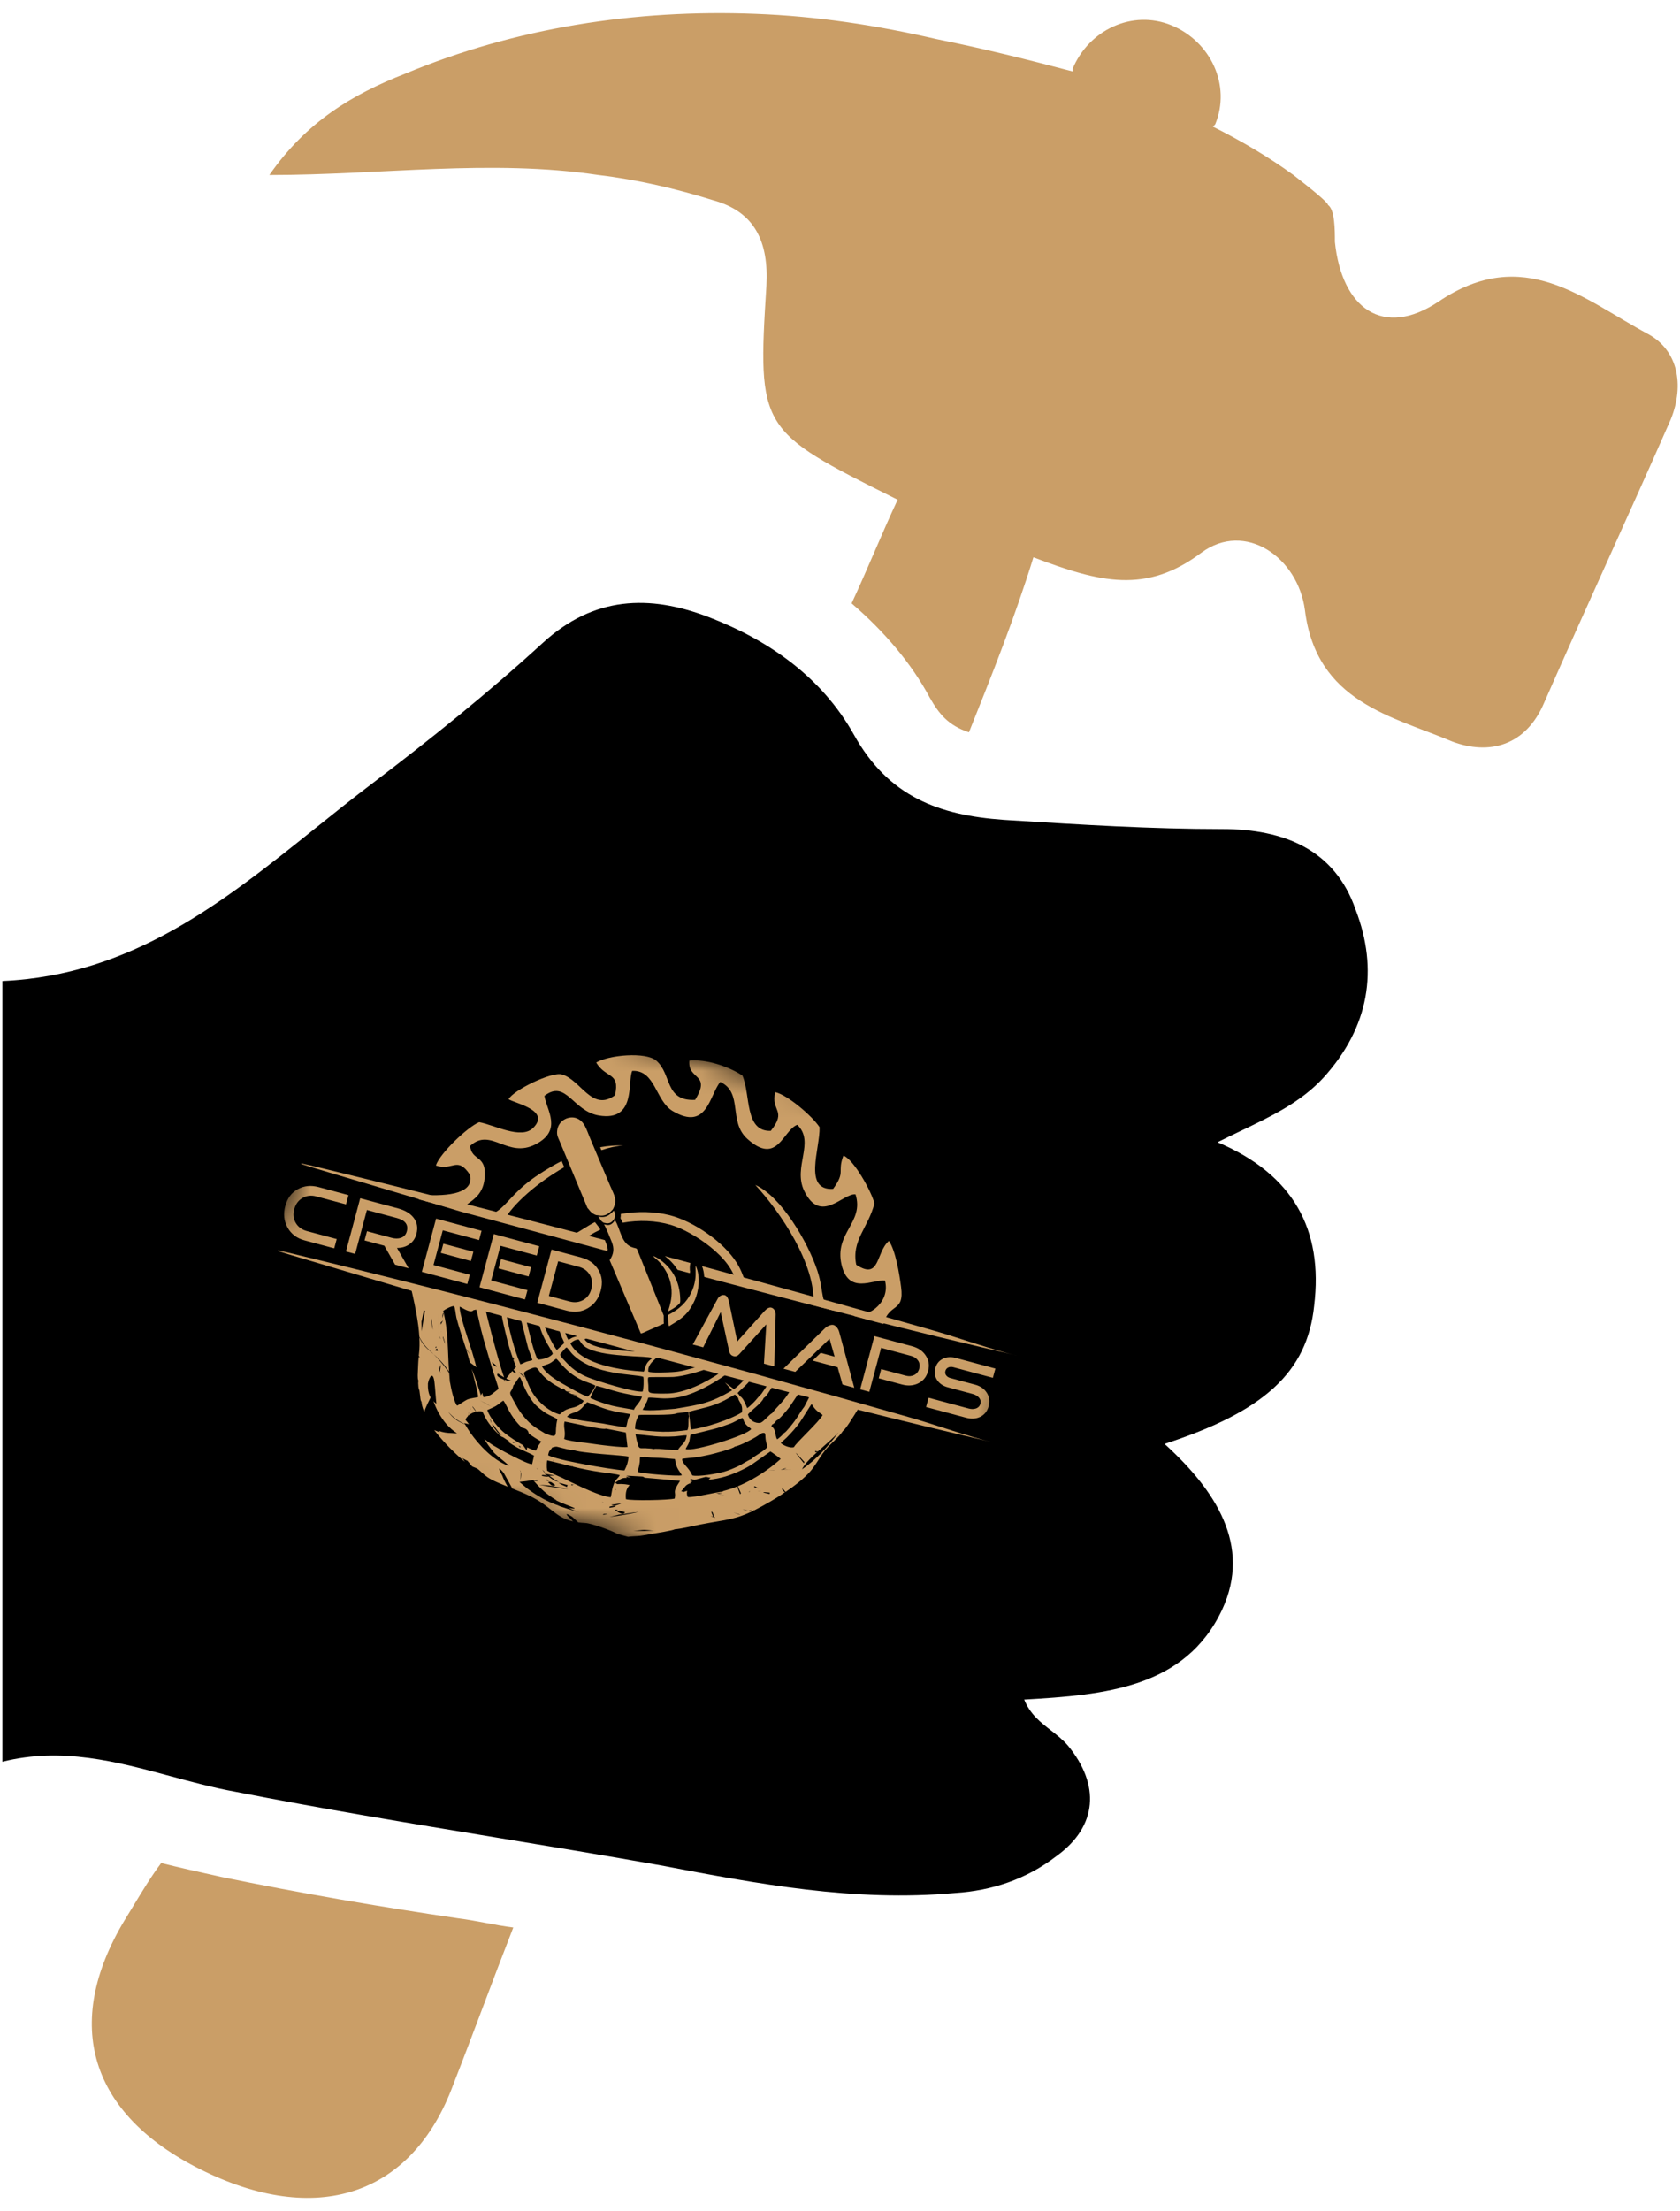 <?xml version="1.0" encoding="UTF-8"?> <svg xmlns="http://www.w3.org/2000/svg" width="73" height="96" viewBox="0 0 73 96" fill="none"> <path d="M56.703 26.5C56.404 24.2 54.103 22.6 52.203 24C49.803 25.8 47.803 25.3 44.904 24.2C44.103 26.8 43.103 29.3 42.103 31.8C41.203 31.5 40.803 31 40.404 30.3C39.603 28.8 38.404 27.4 37.004 26.2C37.703 24.7 38.303 23.2 39.004 21.7L38.867 21.632C33.002 18.7 32.907 18.652 33.303 12.4C33.404 10.5 32.803 9.2 31.003 8.7C29.404 8.2 27.703 7.8 26.003 7.6C21.303 6.9 16.604 7.6 11.704 7.6C13.303 5.3 15.303 4.1 17.604 3.2C22.404 1.2 27.604 0.4 32.803 0.6C35.504 0.7 38.103 1.1 40.703 1.7C42.703 2.1 44.703 2.6 46.603 3.1V3C47.303 1.3 49.203 0.4 50.904 1.1C52.603 1.8 53.504 3.7 52.803 5.4L52.703 5.5C53.904 6.1 55.103 6.8 56.203 7.6C57.103 8.3 57.703 8.8 57.703 8.9C58.004 9.1 58.004 10 58.004 10.5C58.303 13.4 60.103 14.7 62.504 13.1C66.204 10.6 68.803 13 71.603 14.5C72.903 15.2 73.204 16.7 72.603 18.2C70.803 22.3 68.903 26.4 67.103 30.5C66.303 32.4 64.704 32.8 63.103 32.2C60.504 31.1 57.203 30.5 56.703 26.5Z" fill="#CA9E67"></path> <path fill-rule="evenodd" clip-rule="evenodd" d="M16.203 34C15.356 34.64 14.524 35.306 13.692 35.973C9.711 39.162 5.728 42.352 0.104 42.6V76.5C2.686 75.854 5.063 76.495 7.419 77.131C8.347 77.381 9.271 77.63 10.204 77.8C13.941 78.535 17.717 79.158 21.507 79.783C23.902 80.178 26.303 80.574 28.703 81C32.904 81.8 37.103 82.6 41.504 82.2C43.103 82.1 44.603 81.6 45.904 80.6C47.703 79.3 47.803 77.5 46.404 75.8C46.183 75.543 45.922 75.339 45.66 75.135C45.209 74.785 44.756 74.432 44.504 73.8C48.004 73.6 51.504 73.3 53.103 69.9C54.404 67.1 52.803 64.7 50.603 62.7C54.904 61.3 56.803 59.6 57.103 56.7C57.504 53.4 56.203 51 52.904 49.6C53.239 49.432 53.568 49.275 53.888 49.121C55.286 48.452 56.527 47.858 57.504 46.8C59.504 44.6 59.904 42.1 58.904 39.5C58.004 36.9 55.803 36 53.103 36C49.998 36 46.986 35.812 43.886 35.618L43.603 35.6C40.803 35.4 38.603 34.6 37.103 31.9C35.703 29.4 33.404 27.8 30.803 26.8C28.203 25.8 25.803 25.9 23.604 27.9C21.203 30.1 18.703 32.1 16.203 34Z" fill="black"></path> <path d="M7.004 80.9C7.804 81.1 8.704 81.3 9.604 81.5C13.004 82.2 16.503 82.8 19.904 83.3C20.303 83.35 20.703 83.425 21.104 83.5C21.503 83.575 21.904 83.65 22.303 83.7C21.854 84.85 21.428 85.975 21.003 87.1C20.578 88.225 20.154 89.35 19.703 90.5C17.904 95.4 13.704 96.7 8.704 94.2C3.904 91.8 2.704 87.9 5.404 83.4C5.54 83.181 5.677 82.955 5.816 82.725C6.185 82.115 6.568 81.481 7.004 80.9Z" fill="#CA9E67"></path> <g clip-path="url(#clip0_86_24)"> <mask id="mask0_86_24" style="mask-type:luminance" maskUnits="userSpaceOnUse" x="9" y="41" width="38" height="30"> <path d="M46.493 50.311L15.194 41.925L9.79 62.093L41.09 70.479L46.493 50.311Z" fill="white"></path> </mask> <g mask="url(#mask0_86_24)"> <path fill-rule="evenodd" clip-rule="evenodd" d="M25.269 53.916L26.401 54.221C26.402 54.241 26.403 54.26 26.402 54.28L24.24 53.701C24.696 53.779 24.893 53.644 25.601 53.206C25.681 53.157 25.764 53.111 25.851 53.068L25.889 53.117C25.905 53.141 25.921 53.162 25.939 53.181L26.046 53.319C26.06 53.34 26.073 53.369 26.086 53.396C25.786 53.532 25.509 53.705 25.269 53.916ZM29.358 55.016L29.977 55.182L29.977 55.206L29.978 55.238L29.407 55.085C29.391 55.062 29.375 55.039 29.358 55.016ZM30.593 55.348L31.981 55.721C31.841 54.62 30.099 53.468 29.147 53.188C28.503 52.999 27.762 52.966 27.058 53.096C27.03 53.028 26.998 52.961 26.962 52.898C26.975 52.837 26.979 52.775 26.974 52.715C27.702 52.587 28.476 52.612 29.094 52.767C30.106 53.021 31.43 53.908 32.008 54.828C32.487 55.589 32.157 55.768 33.147 56.087L30.599 55.405C30.598 55.386 30.595 55.367 30.593 55.348ZM38.383 57.49L37.054 57.134C37.878 57.18 38.681 56.476 38.454 55.608C37.928 55.547 36.874 56.239 36.566 54.914C36.244 53.531 37.56 53.091 37.175 51.865C36.639 51.793 35.655 53.193 34.941 51.705C34.444 50.671 35.43 49.593 34.644 48.844C34.019 49.072 33.788 50.637 32.472 49.453C31.631 48.696 32.305 47.453 31.298 46.981C30.823 47.554 30.733 49.132 29.232 48.248C28.47 47.799 28.489 46.462 27.472 46.501C27.254 46.972 27.659 48.711 26.024 48.44C24.884 48.251 24.603 46.856 23.657 47.586C23.75 48.213 24.458 49.077 23.274 49.69C22.045 50.327 21.335 48.931 20.429 49.759C20.491 50.431 21.154 50.129 21.061 51.143C20.982 51.996 20.431 52.138 19.979 52.548C22.013 53.207 21.549 52.212 23.421 50.992C23.744 50.782 24.071 50.586 24.405 50.415L24.517 50.684C23.392 51.336 22.323 52.228 21.857 53.048C22.544 53.221 23.04 53.368 23.416 53.48L18.195 52.081L18.248 51.88C19.626 51.972 20.586 51.782 20.427 51.022C19.868 50.173 19.677 50.864 18.94 50.611C19.107 50.089 20.319 48.935 20.822 48.729C21.471 48.846 22.654 49.5 23.173 48.973C23.924 48.212 22.403 47.921 22.099 47.734C22.298 47.343 23.963 46.531 24.414 46.656C25.238 46.885 25.719 48.299 26.723 47.561C26.953 46.542 26.327 46.845 25.906 46.139C26.434 45.818 28.058 45.658 28.52 46.059C29.197 46.648 28.879 47.825 30.203 47.761C30.925 46.598 29.874 46.913 29.954 46.056C30.664 45.978 31.661 46.305 32.26 46.705C32.621 47.529 32.342 49.146 33.492 49.106C34.212 48.205 33.48 48.261 33.686 47.423C34.223 47.55 35.281 48.449 35.612 48.947C35.638 49.88 34.882 51.701 36.2 51.628C36.761 50.855 36.367 50.916 36.649 50.18C37.095 50.35 37.869 51.734 37.996 52.257C37.729 53.314 36.986 53.868 37.206 54.922C38.253 55.601 38.041 54.402 38.626 53.883C38.919 54.315 39.077 55.309 39.154 55.88C39.306 57.011 38.648 56.551 38.383 57.49ZM26.078 49.817C26.407 49.756 26.745 49.728 27.092 49.743C26.808 49.758 26.481 49.829 26.131 49.944L26.078 49.817ZM36.241 56.916L34.267 56.387C34.572 56.461 34.927 56.543 35.344 56.638C35.458 54.918 33.904 52.622 32.82 51.455C33.944 51.947 35.113 53.952 35.517 55.179C35.843 56.173 35.591 56.614 36.241 56.916Z" fill="#CA9E67"></path> <path fill-rule="evenodd" clip-rule="evenodd" d="M14.523 54.207L13.23 53.86C12.898 53.771 12.652 53.586 12.495 53.304C12.337 53.023 12.303 52.711 12.395 52.371C12.485 52.032 12.666 51.788 12.937 51.639C13.208 51.489 13.512 51.459 13.85 51.549L15.142 51.896L15.035 52.298L13.742 51.952C13.523 51.893 13.324 51.916 13.144 52.02C12.964 52.124 12.844 52.288 12.784 52.511C12.725 52.733 12.748 52.931 12.853 53.106C12.958 53.282 13.119 53.399 13.338 53.458L14.631 53.804L14.523 54.207ZM17.756 55.073L17.167 54.915L16.701 54.094L15.84 53.863L15.947 53.464L17.019 53.751C17.166 53.791 17.299 53.791 17.417 53.753C17.552 53.707 17.638 53.612 17.676 53.47C17.753 53.182 17.611 52.989 17.249 52.892L15.943 52.542L15.432 54.45L15.033 54.343L15.652 52.032L17.294 52.472C17.588 52.551 17.809 52.679 17.955 52.856C18.124 53.059 18.17 53.302 18.094 53.586C18.042 53.78 17.937 53.931 17.779 54.038C17.632 54.139 17.456 54.19 17.25 54.19L17.756 55.073ZM20.462 54.757L19.156 54.407L19.264 54.005L20.57 54.355L20.462 54.757ZM20.306 55.756L18.33 55.227L18.949 52.916L20.925 53.445L20.817 53.848L19.24 53.425L18.836 54.931L20.414 55.354L20.306 55.756ZM22.969 55.429L21.663 55.079L21.77 54.676L23.077 55.026L22.969 55.429ZM22.812 56.428L20.836 55.898L21.456 53.587L23.432 54.117L23.324 54.52L21.746 54.097L21.343 55.603L22.92 56.025L22.812 56.428ZM26.104 56.044C26.013 56.385 25.828 56.638 25.551 56.803C25.273 56.968 24.968 57.005 24.635 56.916L23.346 56.571L23.965 54.26L25.255 54.605C25.592 54.696 25.84 54.873 26 55.139C26.16 55.404 26.195 55.706 26.104 56.044ZM25.696 55.971C25.756 55.748 25.734 55.546 25.631 55.366C25.527 55.186 25.366 55.067 25.147 55.008L24.253 54.768L23.849 56.274L24.743 56.514C24.962 56.572 25.161 56.552 25.34 56.452C25.518 56.353 25.637 56.192 25.696 55.971ZM33.645 59.334L33.196 59.214L33.298 57.508L32.131 58.794C32.053 58.882 31.968 58.914 31.876 58.889C31.773 58.862 31.709 58.789 31.683 58.671L31.315 56.976L30.554 58.506L30.102 58.385L31.183 56.4C31.212 56.343 31.256 56.298 31.314 56.265C31.372 56.232 31.431 56.224 31.491 56.24C31.578 56.263 31.64 56.361 31.678 56.533L32.036 58.25L33.209 56.943C33.327 56.813 33.43 56.76 33.517 56.783C33.575 56.799 33.623 56.837 33.659 56.897C33.69 56.951 33.705 57.011 33.704 57.076L33.645 59.334ZM37.12 60.262L36.609 60.121L36.397 59.371L35.312 59.081L35.66 58.746L36.266 58.909L36.046 58.135L34.556 59.571L34.043 59.434L35.845 57.679C35.891 57.633 35.948 57.595 36.016 57.565C36.096 57.531 36.164 57.521 36.217 57.535C36.275 57.551 36.329 57.592 36.378 57.658C36.42 57.716 36.45 57.778 36.468 57.846L37.12 60.262ZM40.327 59.536C40.26 59.789 40.114 59.968 39.889 60.075C39.68 60.174 39.448 60.189 39.191 60.12L38.183 59.85L38.29 59.451L39.362 59.738C39.493 59.773 39.614 59.763 39.725 59.708C39.835 59.653 39.908 59.56 39.943 59.43C39.978 59.299 39.961 59.183 39.893 59.082C39.824 58.982 39.724 58.914 39.592 58.879L38.286 58.529L37.774 60.437L37.376 60.33L37.995 58.019L39.636 58.459C39.893 58.528 40.087 58.658 40.217 58.85C40.359 59.053 40.396 59.281 40.327 59.536ZM42.96 61.061C42.902 61.28 42.778 61.435 42.588 61.527C42.407 61.612 42.206 61.624 41.985 61.565L40.24 61.098L40.348 60.695L42.093 61.163C42.203 61.192 42.304 61.193 42.398 61.164C42.506 61.128 42.574 61.058 42.601 60.954C42.629 60.85 42.604 60.758 42.525 60.676C42.46 60.608 42.372 60.559 42.263 60.53L41.184 60.241C40.986 60.188 40.834 60.088 40.73 59.941C40.619 59.783 40.59 59.606 40.642 59.41C40.694 59.216 40.808 59.079 40.983 58.997C41.146 58.923 41.327 58.912 41.526 58.965L43.251 59.428L43.143 59.83L41.418 59.368C41.342 59.348 41.272 59.352 41.207 59.38C41.142 59.409 41.099 59.459 41.08 59.531C41.06 59.606 41.072 59.67 41.114 59.725C41.157 59.78 41.216 59.818 41.292 59.838L42.371 60.127C42.592 60.186 42.759 60.3 42.872 60.468C42.989 60.645 43.019 60.843 42.96 61.061Z" fill="#CA9E67"></path> <path fill-rule="evenodd" clip-rule="evenodd" d="M18.473 58.4L18.468 58.336L18.477 58.443C18.373 58.321 18.294 58.193 18.221 58.042C18.183 57.414 18.042 56.739 17.92 56.193C17.895 56.078 17.867 55.969 17.841 55.863L19.094 56.199C19.098 56.23 19.102 56.261 19.106 56.291C19.145 56.291 19.213 56.27 19.278 56.248L20.776 56.65C20.759 56.674 20.741 56.697 20.721 56.72C20.776 56.721 20.83 56.724 20.885 56.729C20.886 56.714 20.888 56.697 20.891 56.68L21.067 56.728C21.163 57.2 21.541 58.651 21.776 59.418L21.768 59.406L21.778 59.426C21.829 59.594 21.874 59.728 21.907 59.812C21.785 59.745 21.669 59.669 21.558 59.587C21.594 59.612 21.631 59.636 21.669 59.659C21.648 59.661 21.627 59.663 21.605 59.665C21.585 59.839 21.855 59.844 21.939 59.951C21.901 59.903 21.906 59.946 21.904 59.996C21.964 59.905 21.957 59.966 21.979 60.002C21.954 59.972 21.93 59.941 21.907 59.91C22.069 59.962 22.467 60.048 22.016 59.874L22.003 59.852C22.078 59.765 22.178 59.62 22.258 59.535C22.284 59.559 22.313 59.583 22.336 59.601C22.359 59.602 22.382 59.602 22.405 59.602C22.402 59.598 22.398 59.594 22.395 59.589C22.405 59.588 22.416 59.587 22.426 59.585C22.396 59.564 22.351 59.519 22.313 59.48C22.47 59.327 22.432 59.383 22.336 59.124C22.347 59.142 22.365 59.17 22.389 59.209C22.384 59.2 22.378 59.191 22.373 59.183L22.336 59.123L22.334 59.117C22.323 59.089 22.313 59.06 22.302 59.031C22.317 59.032 22.332 59.034 22.347 59.035C22.327 59 22.307 58.965 22.287 58.929L22.277 58.959C22.191 58.715 22.104 58.446 22.047 58.207C21.97 57.889 21.89 57.578 21.826 57.256C21.801 57.126 21.784 57.013 21.767 56.915L21.986 56.974C22.099 57.673 22.357 58.657 22.613 59.242C22.675 59.232 22.788 59.162 22.869 59.134C22.96 59.102 23.056 59.092 23.133 59.063C23.097 58.906 22.99 58.689 22.942 58.511C22.841 58.137 22.718 57.554 22.585 57.135L22.823 57.198C22.845 57.263 22.864 57.323 22.875 57.364C22.973 57.752 23.202 58.8 23.371 59.035C23.555 59.045 23.918 58.945 24.021 58.78C23.971 58.655 23.828 58.438 23.755 58.306C23.54 57.917 23.44 57.598 23.385 57.349L23.615 57.41C23.628 57.465 23.642 57.519 23.658 57.572C23.721 57.774 24.061 58.493 24.198 58.62L24.521 58.318C24.46 58.139 24.394 58.082 24.304 57.752C24.294 57.715 24.279 57.654 24.262 57.584L24.5 57.648C24.544 57.838 24.606 58.045 24.7 58.179C24.764 58.154 24.805 58.114 24.878 58.083C24.946 58.054 25.031 58.042 25.093 58.014C25.075 57.967 25.041 57.882 25.003 57.782L25.255 57.85C25.285 57.926 25.312 57.991 25.333 58.032C25.46 58.058 25.566 58.015 25.663 57.959L25.754 57.983C25.634 58.056 25.494 58.097 25.4 58.157C25.674 58.607 27.118 58.655 27.693 58.693C27.865 58.704 28.37 58.765 28.497 58.744L28.508 58.721L28.586 58.742L28.586 58.753C28.624 58.766 28.674 58.775 28.73 58.781L29.457 58.976C29.232 58.992 29.003 58.993 28.772 58.985C28.458 58.975 28.572 58.914 28.363 59.113C28.245 59.224 28.145 59.394 28.172 59.56C28.294 59.625 29.022 59.591 29.203 59.581C29.567 59.562 29.776 59.498 30.119 59.402C30.257 59.364 30.405 59.321 30.554 59.27L30.904 59.364C30.406 59.566 29.719 59.758 29.269 59.792C29.104 59.805 28.218 59.789 28.173 59.808C28.137 59.885 28.166 60.056 28.172 60.149C28.195 60.493 28.032 60.52 28.964 60.513C29.739 60.507 30.676 60.037 31.303 59.599C31.333 59.578 31.377 59.545 31.429 59.504L31.691 59.574C31.648 59.609 31.605 59.642 31.561 59.674C31.015 60.076 30.155 60.552 29.485 60.672C29.276 60.709 29.064 60.725 28.852 60.725C28.657 60.725 28.327 60.677 28.169 60.692C28.132 60.782 28.116 60.889 28.05 60.956C28.033 61.053 27.966 61.124 27.924 61.217C28.212 61.285 29.012 61.198 29.34 61.173C30.469 60.985 30.843 60.934 31.809 60.377L31.5 60.028L31.891 60.32C32.048 60.218 32.271 59.999 32.458 59.78L32.678 59.839C32.616 59.916 32.553 59.992 32.484 60.069C32.401 60.163 32.074 60.451 32.049 60.492C32.096 60.559 32.116 60.541 32.14 60.622C32.312 60.704 32.389 60.983 32.469 61.146C32.563 61.085 32.691 60.953 32.778 60.867C32.862 60.783 32.999 60.596 33.075 60.541L33.42 60.038L33.64 60.096C33.501 60.272 33.334 60.63 33.182 60.706C33.12 60.913 32.628 61.252 32.5 61.417C32.58 61.772 32.965 61.824 33.065 61.776C33.212 61.705 33.434 61.413 33.552 61.364C33.81 61.02 34.09 60.846 34.382 60.295L34.772 60.4L34.305 61.096C34.193 61.24 33.876 61.636 33.726 61.691C33.697 61.759 33.623 61.832 33.555 61.857L33.515 61.93C33.752 62.093 33.653 62.334 33.77 62.501C33.858 62.447 34.009 62.309 34.072 62.224C34.152 62.204 34.455 61.805 34.528 61.708C34.669 61.524 34.816 61.244 34.947 61.088L35.151 60.693C35.114 60.616 35.011 60.513 34.914 60.438L35.801 60.675C35.824 60.708 35.841 60.744 35.907 60.793C35.981 60.847 36.058 60.889 36.145 60.911C36.171 60.87 36.197 60.83 36.223 60.789L37.344 61.089C37.052 61.569 36.729 62.081 36.631 62.133C36.428 62.441 36.106 62.666 35.868 62.959C35.83 63.007 35.792 63.057 35.757 63.107C35.748 63.111 35.721 63.125 35.718 63.126C35.565 63.202 35.624 63.182 35.721 63.13C35.728 63.127 35.747 63.114 35.756 63.108C35.566 63.375 35.409 63.666 35.195 63.908C34.935 64.202 34.531 64.516 34.134 64.786C34.065 64.706 34.013 64.603 33.975 64.662C34.016 64.709 34.056 64.765 34.102 64.808L34.074 64.827C34.047 64.83 34.021 64.834 33.995 64.837L34.052 64.841C33.856 64.972 33.664 65.091 33.495 65.189C33.216 65.351 32.984 65.478 32.78 65.58C32.727 65.574 32.718 65.58 32.749 65.595C31.911 66.006 31.551 65.981 30.425 66.201C30.079 66.268 29.649 66.379 29.309 66.409C29.261 66.457 28.472 66.581 28.333 66.606C28.164 66.637 27.996 66.67 27.828 66.691C27.697 66.708 27.375 66.713 27.293 66.734L26.829 66.61C26.62 66.474 25.685 66.144 25.436 66.134C25.323 66.129 25.22 66.12 25.125 66.107C25.038 66.025 24.951 65.944 24.862 65.864C24.494 65.635 24.601 65.783 24.833 65.99C24.854 66.016 24.875 66.041 24.897 66.066C24.11 65.887 23.948 65.399 22.999 64.95C22.759 64.836 22.511 64.736 22.262 64.637C22.138 64.409 22.015 64.181 21.887 63.958C21.608 63.625 21.664 63.799 21.821 64.068C21.887 64.243 21.969 64.405 22.064 64.558C21.921 64.501 21.777 64.442 21.636 64.381C21.207 64.193 21.129 64.119 20.829 63.843C20.712 63.736 20.65 63.742 20.514 63.677C20.413 63.548 20.342 63.461 20.336 63.469L20.335 63.446C20.25 63.405 20.167 63.361 20.084 63.315C20.12 63.361 20.165 63.426 20.206 63.477C20.051 63.357 19.843 63.172 19.552 62.881C19.36 62.69 19.059 62.355 18.867 62.099C18.951 62.136 19.037 62.167 19.115 62.195C19.093 62.172 19.071 62.15 19.049 62.127C19.242 62.203 19.439 62.229 19.646 62.231C19.716 62.238 19.787 62.242 19.857 62.241C19.484 61.987 19.268 61.72 19.047 61.328C18.962 61.165 18.895 61.011 18.835 60.848C18.872 60.886 18.914 60.922 18.962 60.954C18.927 60.636 18.914 60.314 18.876 59.998C18.815 59.531 18.646 59.794 18.594 60.078C18.585 60.298 18.614 60.508 18.712 60.684C18.63 60.847 18.505 61.086 18.433 61.309C18.366 61.145 18.319 60.988 18.317 60.875C18.276 60.826 18.269 60.746 18.262 60.676L18.224 60.374C18.176 60.3 18.178 60.159 18.171 60.062L18.18 59.949C18.149 59.894 18.155 59.799 18.151 59.72C18.164 59.441 18.167 59.196 18.192 58.925C18.21 58.932 18.229 58.938 18.247 58.944C18.23 58.921 18.213 58.899 18.196 58.876C18.2 58.843 18.203 58.809 18.207 58.774C18.234 58.554 18.236 58.318 18.223 58.073C18.288 58.227 18.369 58.356 18.48 58.476C18.488 58.573 18.486 58.561 18.48 58.476C18.527 58.529 18.581 58.579 18.641 58.63C19.006 58.935 19.279 59.203 19.512 59.564C19.45 58.694 19.483 57.746 19.256 56.93C19.335 56.854 19.628 56.704 19.731 56.718C19.779 56.783 19.804 57.106 19.832 57.216C19.939 57.645 20.107 58.12 20.246 58.559C20.32 58.652 20.39 58.75 20.451 58.856C20.388 58.766 20.323 58.678 20.256 58.591C20.265 58.62 20.274 58.65 20.284 58.679C20.306 58.75 20.358 58.933 20.42 59.161C20.515 59.229 20.609 59.3 20.702 59.371C20.643 59.141 20.575 58.906 20.51 58.691C20.403 58.337 19.933 57.014 19.979 56.739C20.096 56.792 20.451 57.044 20.57 56.895L20.688 56.866C20.738 56.962 20.864 57.582 20.904 57.741C20.978 58.027 21.058 58.326 21.145 58.607C21.22 58.852 21.289 59.103 21.362 59.351C21.374 59.389 21.385 59.428 21.397 59.467C21.445 59.628 21.652 60.203 21.661 60.313L21.362 60.546C21.278 60.599 21.105 60.679 21.007 60.666C20.989 60.616 20.971 60.553 20.953 60.482C20.933 60.519 20.915 60.556 20.897 60.594C20.773 60.199 20.648 59.811 20.492 59.43C20.634 59.96 20.788 60.578 20.775 60.665C20.736 60.688 20.446 60.706 20.287 60.781C20.199 60.823 19.897 61.03 19.865 61.037C19.747 60.943 19.593 60.275 19.569 60.103L19.565 60.077C19.55 60.015 19.53 59.931 19.505 59.821C19.503 59.813 19.5 59.792 19.497 59.781C19.5 59.791 19.504 59.812 19.508 59.821C19.526 59.891 19.542 59.954 19.556 60.009C19.539 59.881 19.527 59.75 19.517 59.618C19.265 59.249 19.011 58.952 18.65 58.621C18.585 58.562 18.528 58.504 18.477 58.443L18.473 58.4ZM18.998 57.545C18.995 57.536 18.992 57.525 18.998 57.545ZM22.035 63.236C21.987 63.203 21.94 63.169 22.035 63.236ZM18.628 56.897C18.627 56.946 18.625 56.95 18.628 56.897ZM18.784 59.267C18.742 59.208 18.698 59.15 18.784 59.267ZM37.138 61.223C37.114 61.346 37.126 61.285 37.138 61.223ZM24.781 65.133C24.726 65.117 24.67 65.099 24.781 65.133ZM20.468 62.38C20.409 62.337 20.35 62.296 20.468 62.38ZM29.998 60.469C30.027 60.447 30.055 60.424 30.083 60.4C30.076 60.406 29.917 60.532 29.998 60.469ZM21.09 57.119C21.09 57.116 21.089 57.114 21.088 57.111C21.091 57.12 21.096 57.139 21.09 57.119ZM22.817 59.8C22.796 59.782 22.781 59.775 22.752 59.78C22.709 59.745 22.671 59.709 22.632 59.67C22.513 59.551 22.551 59.57 22.65 59.653C22.705 59.705 22.759 59.752 22.817 59.8ZM21.005 57.525L21.011 57.543C20.984 57.465 20.979 57.447 21.005 57.525ZM22.699 59.806C22.713 59.818 22.707 59.813 22.699 59.806ZM21.383 59.151C21.832 59.479 21.386 59.331 21.383 59.151ZM33.432 64.873C33.456 64.861 33.45 64.84 33.447 64.815C33.039 64.767 33.113 64.808 33.432 64.873ZM24.815 65.344C24.753 65.332 24.691 65.32 24.63 65.308C24.781 65.338 25.32 65.437 24.815 65.344ZM32.561 65.631L32.582 65.63C32.613 65.613 32.643 65.595 32.673 65.577C32.635 65.581 32.596 65.584 32.558 65.587C32.482 65.591 32.414 65.549 32.343 65.55C32.317 65.55 32.292 65.55 32.266 65.55C32.363 65.565 32.46 65.578 32.558 65.587L32.561 65.631ZM32.121 65.768L32.17 65.769C32.166 65.768 32.149 65.764 32.148 65.764C31.753 65.634 31.802 65.651 32.121 65.768ZM33.077 64.733C33.069 64.734 33.037 64.739 33.033 64.739C32.864 64.763 32.927 64.763 33.034 64.743C33.043 64.743 33.068 64.735 33.077 64.733ZM22.988 64.791L23.012 64.799C22.953 64.778 22.893 64.757 22.988 64.791ZM22.554 62.833C22.463 62.777 22.374 62.718 22.289 62.654C22.337 62.638 22.382 62.66 22.433 62.651C22.374 62.655 22.335 62.634 22.291 62.6L22.28 62.648C22.256 62.63 22.231 62.611 22.207 62.592C22.318 62.679 22.434 62.759 22.554 62.833ZM21.098 61.333L21.119 61.38C21.103 61.345 21.087 61.311 21.072 61.277L21.098 61.333ZM24.471 64.614C24.25 64.58 24.031 64.541 23.812 64.496C23.875 64.513 23.939 64.531 24.003 64.547C23.931 64.528 23.859 64.509 23.787 64.489L23.837 64.503C23.699 64.495 23.561 64.484 23.423 64.472C23.844 64.557 24.271 64.617 24.698 64.662C24.622 64.647 24.547 64.63 24.471 64.614ZM31.075 65.914C30.987 65.828 30.98 65.597 30.907 65.657C30.934 65.721 30.958 65.795 30.994 65.854C30.953 65.846 30.913 65.838 30.873 65.83C30.94 65.859 31.008 65.887 31.075 65.914ZM21.299 61.635L21.28 61.6C21.305 61.676 21.331 61.752 21.359 61.827C21.34 61.796 21.346 61.711 21.33 61.691C21.33 61.691 21.328 61.687 21.327 61.686L21.341 61.71C21.327 61.685 21.313 61.66 21.299 61.635ZM19.12 58.118C19.127 58.126 19.135 58.135 19.143 58.144L19.129 58.128L19.134 58.133C19.124 58.023 19.108 57.993 19.12 58.118ZM21.626 62.208C21.669 62.254 21.752 62.292 21.812 62.352C21.768 62.305 21.725 62.257 21.684 62.207L21.701 62.228C21.613 62.124 21.535 62.017 21.459 61.903C21.43 61.886 21.402 61.868 21.373 61.851C21.45 61.975 21.534 62.094 21.626 62.208ZM21.395 61.688L21.372 61.648C21.375 61.652 21.379 61.66 21.38 61.662C21.408 61.711 21.445 61.775 21.395 61.688ZM19.224 57.13C19.227 57.164 19.231 57.199 19.235 57.233C19.247 57.162 19.257 57.095 19.267 57.035L19.244 57.032L19.224 57.13ZM18.796 57.676C18.803 57.699 18.81 57.722 18.817 57.745C18.805 57.685 18.795 57.627 18.787 57.567C18.73 57.008 18.711 57.206 18.77 57.571C18.778 57.607 18.786 57.641 18.796 57.676ZM31.219 64.859C31.269 64.868 31.331 64.855 31.379 64.842C31.289 64.842 31.199 64.841 31.109 64.838L31.165 64.849C31.727 65.031 31.646 65.003 31.219 64.859ZM32.561 64.787C32.573 64.772 32.585 64.755 32.597 64.739C32.577 64.756 32.557 64.773 32.536 64.789L32.561 64.787ZM23.348 63.79L23.369 63.797C23.321 63.751 23.286 63.705 23.348 63.79ZM24.043 63.456C24.043 63.456 24.056 63.412 24.067 63.416C24.033 63.406 24.044 63.413 24.043 63.456ZM19.182 57.808C19.174 57.822 19.166 57.837 19.158 57.852C19.165 57.841 19.186 57.816 19.179 57.801L19.182 57.808ZM19.337 58.365C19.328 58.258 19.292 58.152 19.255 58.052C19.245 58.026 19.243 58.057 19.241 58.065C19.239 58.068 19.332 58.348 19.337 58.365ZM24.129 64.487C24.007 64.412 23.953 64.311 23.811 64.359C23.903 64.431 23.992 64.591 24.129 64.487ZM23.786 64.305L23.872 64.283C23.827 64.27 23.783 64.258 23.739 64.245L23.775 64.255L23.751 64.248C23.75 64.277 23.758 64.297 23.786 64.305ZM32.793 64.533C32.774 64.537 32.775 64.567 32.775 64.582C32.833 64.6 32.891 64.617 32.949 64.631C32.903 64.593 32.844 64.566 32.793 64.533ZM27.674 66.463C27.624 66.468 27.574 66.473 27.523 66.478C27.836 66.484 28.14 66.479 28.453 66.465C28.457 66.466 28.512 66.464 28.521 66.463C28.498 66.467 28.477 66.467 28.453 66.467C28.264 66.464 28.095 66.419 27.905 66.436C27.947 66.431 27.989 66.426 28.031 66.421C27.912 66.436 27.793 66.45 27.674 66.463ZM24.169 65.154L24.189 65.082L24.173 65.145C23.784 64.908 23.527 64.684 23.228 64.342C23.215 64.326 23.202 64.311 23.189 64.296C23.312 64.32 23.507 64.362 23.26 64.276C23.227 64.264 23.209 64.268 23.184 64.29L23.165 64.269C22.968 64.305 22.77 64.331 22.57 64.349C22.692 64.457 22.813 64.56 22.942 64.66C23.338 64.953 23.832 65.244 24.339 65.398C24.301 65.39 24.263 65.382 24.225 65.373C24.52 65.477 24.811 65.567 25.112 65.651C25.115 65.653 25.169 65.668 25.177 65.671C25.154 65.667 25.134 65.661 25.111 65.653C24.97 65.603 24.847 65.533 24.709 65.485C24.788 65.497 24.867 65.505 24.946 65.509C24.973 65.505 24.976 65.497 24.952 65.481C24.689 65.363 24.451 65.294 24.169 65.154ZM28.076 66.266C28.013 66.275 27.951 66.283 27.888 66.29C28.041 66.271 28.586 66.197 28.076 66.266ZM18.315 57.396C18.317 57.533 18.32 57.671 18.326 57.809C18.366 57.511 18.414 57.215 18.469 56.92L18.416 56.906C18.381 57.069 18.347 57.232 18.315 57.396ZM22.63 63.887C22.624 64.014 22.62 64.142 22.619 64.27C22.638 64.135 22.683 63.949 22.585 63.836L22.63 63.887ZM19.125 59.548C19.126 59.376 19.216 59.035 19.131 59.354C19.091 59.122 19.155 59.269 19.096 59.407L19.092 59.385L19.1 59.429C19.074 59.427 19.053 59.421 19.048 59.393C19.077 59.467 19.107 59.54 19.139 59.612L19.125 59.548ZM26.167 66.312L26.192 66.312C26.129 66.311 26.065 66.309 26.167 66.312ZM27.424 65.202L27.356 65.208C27.725 65.173 27.744 65.17 27.424 65.202ZM26.267 65.738C26.23 65.737 26.215 65.747 26.196 65.781C26.32 65.764 26.535 65.742 26.267 65.738ZM26.482 65.428L26.482 65.473C26.945 65.416 26.738 65.342 26.482 65.428ZM24.39 64.411C24.366 64.403 24.296 64.4 24.268 64.398C24.386 64.463 24.508 64.519 24.633 64.569L24.634 64.568C24.636 64.569 24.64 64.571 24.643 64.572C24.642 64.566 24.64 64.561 24.638 64.557C24.646 64.53 24.646 64.514 24.666 64.485C24.573 64.464 24.48 64.44 24.39 64.411ZM25.152 64.588C25.048 64.564 24.946 64.535 24.845 64.502C24.886 64.471 24.935 64.478 24.981 64.454C24.926 64.475 24.883 64.467 24.83 64.449L24.835 64.498C24.806 64.489 24.777 64.478 24.748 64.468C24.88 64.516 25.015 64.556 25.152 64.588ZM23.305 63.619L23.34 63.656C23.314 63.629 23.288 63.602 23.263 63.574L23.305 63.619ZM27.018 65.279C26.867 65.302 26.716 65.323 26.564 65.341C26.699 65.428 26.885 65.326 27.018 65.279ZM27.524 65.68C27.304 65.717 27.082 65.749 26.861 65.774C26.926 65.771 26.992 65.768 27.058 65.764C26.984 65.768 26.909 65.772 26.835 65.775L26.887 65.773C26.752 65.808 26.618 65.842 26.483 65.873C26.91 65.822 27.335 65.746 27.756 65.655C27.679 65.664 27.602 65.673 27.524 65.68ZM22.616 62.814L22.531 62.776C22.572 62.825 22.613 62.9 22.616 62.814ZM26.801 66.353L26.883 66.35C26.833 66.352 26.783 66.354 26.734 66.356L26.774 66.354L26.747 66.355L26.801 66.353ZM18.955 58.493C18.937 58.56 18.97 58.532 18.963 58.466C18.886 58.507 18.923 58.579 18.955 58.493ZM23.589 63.843L23.561 63.816C23.605 63.877 23.651 63.938 23.698 63.998C23.836 64.025 23.975 64.05 24.114 64.073C24.041 64.075 23.95 64.086 23.865 64.079C23.959 64.152 24.053 64.218 24.154 64.281L24.131 64.266C24.186 64.3 24.241 64.333 24.298 64.364C24.222 64.325 24.131 64.315 24.077 64.285C23.991 64.229 23.908 64.17 23.827 64.107C23.834 64.126 23.757 64.133 23.545 64.091L23.559 64.048C23.67 64.047 23.764 64.069 23.805 64.09C23.794 64.08 23.782 64.071 23.77 64.061C23.729 64.048 23.692 64.026 23.664 63.991L23.697 63.997C23.674 63.966 23.656 63.899 23.636 63.886C23.636 63.886 23.633 63.883 23.632 63.882L23.652 63.901C23.631 63.882 23.61 63.862 23.589 63.843ZM18.84 58.944L18.843 58.968C18.835 58.912 18.828 58.856 18.821 58.801C18.827 58.849 18.833 58.896 18.84 58.944ZM20.435 61.184C20.445 61.19 20.454 61.196 20.465 61.202L20.447 61.191L20.453 61.195C20.41 61.093 20.385 61.07 20.435 61.184ZM20.848 61.051C20.884 61.074 20.92 61.096 20.956 61.12L20.915 61.094C20.978 61.133 21.039 61.174 21.1 61.216C21.017 61.159 20.933 61.104 20.848 61.051ZM23.697 63.864L23.663 63.833C23.667 63.836 23.673 63.842 23.675 63.843C23.717 63.88 23.771 63.93 23.697 63.864ZM19.149 57.512L19.148 57.45L19.148 57.449L19.148 57.447C19.148 57.442 19.147 57.437 19.147 57.432C19.182 57.402 19.216 57.372 19.251 57.342C19.217 57.401 19.183 57.461 19.149 57.521L19.149 57.515L19.149 57.513L19.149 57.512ZM19.049 57.587L19.051 57.65C19.045 57.45 19.043 57.251 19.045 57.051C19.044 57.221 19.044 57.391 19.048 57.561C19.059 57.945 19.061 58.062 19.049 57.587ZM34.027 63.807C34.077 63.799 34.133 63.768 34.174 63.74C34.089 63.769 34.003 63.796 33.916 63.821L33.972 63.814C34.564 63.811 34.478 63.81 34.027 63.807ZM34.928 63.538C34.943 63.534 34.934 63.491 34.955 63.483C34.948 63.477 34.935 63.468 34.93 63.462L34.92 63.451L34.913 63.443C34.371 62.833 34.599 63.129 34.891 63.491L34.894 63.495L34.928 63.538ZM26.202 65.249L26.224 65.25C26.164 65.22 26.117 65.188 26.202 65.249ZM26.762 64.715C26.762 64.715 26.76 64.67 26.772 64.669C26.737 64.671 26.749 64.674 26.762 64.715ZM20.399 60.87C20.395 60.887 20.392 60.903 20.389 60.92C20.393 60.907 20.405 60.877 20.394 60.865L20.399 60.87ZM27.16 65.667C27.021 65.634 26.938 65.554 26.817 65.645C26.928 65.685 27.061 65.809 27.16 65.667ZM18.907 58.631C18.909 58.655 19.014 58.643 19.017 58.679C19.002 58.543 19.007 58.53 18.907 58.631ZM26.778 65.601L26.852 65.553C26.806 65.555 26.76 65.557 26.714 65.558L26.751 65.557L26.726 65.558C26.735 65.586 26.748 65.602 26.778 65.601ZM35.426 63.005C35.409 63.015 35.419 63.043 35.424 63.057C35.452 63.057 35.479 63.057 35.506 63.056C35.199 63.335 34.926 63.609 34.84 63.825L34.884 63.754L34.856 63.798C35.466 63.39 35.997 62.79 36.431 62.201C36.214 62.441 35.858 62.737 35.535 63.029C35.499 63.021 35.461 63.015 35.426 63.005ZM26.535 65.018C26.41 65.005 26.257 64.965 26.088 64.909C25.549 64.728 24.855 64.379 24.442 64.181C24.244 64.087 23.949 63.97 23.776 63.862C23.76 63.77 23.754 63.67 23.759 63.574C23.566 63.513 23.376 63.445 23.19 63.369C23.325 63.424 23.463 63.475 23.602 63.522C23.555 63.507 23.508 63.49 23.462 63.473C23.56 63.509 23.659 63.542 23.759 63.574C23.761 63.519 23.768 63.465 23.777 63.416C24.214 63.513 24.539 63.6 24.867 63.68C24.842 63.65 24.85 63.65 24.91 63.691C25.269 63.778 25.637 63.857 26.163 63.934C26.361 63.963 26.767 64.002 26.934 64.059C26.85 64.2 26.755 64.23 26.671 64.443C26.601 64.622 26.59 64.761 26.559 64.915C26.77 64.912 26.982 64.901 27.193 64.885C27.208 64.679 27.285 64.568 27.36 64.486C27.258 64.465 27.122 64.428 26.813 64.443L26.727 64.377C26.935 64.278 26.968 64.159 27.237 64.177C27.23 64.154 27.216 64.129 27.193 64.12C27.27 64.138 27.347 64.157 27.424 64.176C27.355 64.144 27.286 64.112 27.217 64.08C27.451 64.091 27.685 64.104 27.919 64.118C27.955 64.127 27.987 64.149 28.02 64.169C28.583 64.216 29.539 64.302 29.549 64.306C29.182 64.864 29.392 64.726 29.317 65.073C29.064 65.144 27.422 65.175 27.198 65.1C27.189 65.018 27.188 64.947 27.193 64.885C26.983 64.901 26.771 64.912 26.559 64.915C26.552 64.949 26.544 64.983 26.535 65.018ZM22.317 60.105C22.318 60.104 22.318 60.102 22.318 60.1L22.317 60.105ZM22.308 60.158C22.373 60.115 22.484 59.874 22.581 59.789C22.683 59.897 22.745 60.316 23.144 60.856C23.284 61.045 23.432 61.152 23.607 61.285C23.822 61.448 24.006 61.495 24.22 61.628C24.054 62.273 24.352 62.513 23.683 62.245C23.183 61.947 23.009 61.835 22.652 61.376C22.518 61.204 22.42 60.999 22.315 60.818C22.037 60.334 22.232 60.527 22.308 60.158ZM23.995 62.855C24.221 62.791 24.18 62.824 24.42 62.877C24.533 62.902 24.784 62.979 24.873 62.95C25.181 63.109 27.166 63.195 27.316 63.253C27.285 63.502 27.25 63.628 27.134 63.85C26.929 63.854 25.794 63.663 25.534 63.612C25.102 63.529 24.185 63.366 23.819 63.194C23.854 62.96 23.915 62.995 23.995 62.855ZM25.165 62.625C25.011 62.597 24.634 62.545 24.514 62.487C24.599 62.175 24.467 61.985 24.531 61.73C24.788 61.766 26.168 62.103 26.334 62.038L27.193 62.206L27.267 62.836C27.058 62.859 26.462 62.785 26.221 62.758C25.886 62.72 25.486 62.648 25.165 62.625ZM26.442 61.861C25.904 61.741 25.137 61.723 24.642 61.525C24.724 61.375 24.962 61.356 25.109 61.274C25.323 61.154 25.365 61.016 25.517 60.888C25.825 60.991 26.097 61.122 26.425 61.216C26.763 61.314 27.06 61.349 27.401 61.408C27.248 61.63 27.277 61.785 27.198 61.989L26.442 61.861ZM29.424 61.366L29.91 61.307C29.936 61.388 29.902 61.422 29.939 61.491C29.887 61.684 29.951 61.912 29.873 62.1C29.526 62.149 29.151 62.18 28.786 62.172C28.552 62.166 27.782 62.123 27.596 62.05C27.596 61.813 27.649 61.652 27.76 61.446C27.881 61.418 29.229 61.477 29.424 61.366ZM29.949 61.462L29.937 61.302C30.513 61.142 30.904 61.1 31.478 60.812C31.633 60.734 31.794 60.625 31.939 60.556L32.075 60.702C32.091 60.882 32.288 60.937 32.24 61.325C31.77 61.63 30.603 62.018 30.019 62.071L29.949 61.462ZM25.368 60.83C25.267 60.997 25.034 61.096 24.851 61.134C24.452 61.216 24.374 61.411 24.311 61.417C23.874 61.297 23.445 60.929 23.191 60.559C23.059 60.368 22.989 60.186 22.901 59.973C22.759 59.627 22.666 59.609 22.988 59.468C23.54 59.225 23.149 59.513 24.044 60.096C24.098 60.131 24.238 60.209 24.409 60.302C24.435 60.297 24.462 60.293 24.489 60.29C24.521 60.325 24.553 60.361 24.584 60.397L24.64 60.427C24.801 60.407 24.892 60.419 24.666 60.441L24.829 60.529C24.916 60.545 25.003 60.565 25.088 60.589C25.022 60.591 24.961 60.582 24.901 60.568C25.149 60.702 25.356 60.815 25.368 60.83ZM27.545 61.218C27.496 61.201 26.848 61.105 26.586 61.037C26.282 60.957 25.936 60.841 25.654 60.706C25.652 60.624 25.859 60.29 25.912 60.175C26.227 60.248 26.573 60.372 26.901 60.454C27.235 60.537 27.557 60.59 27.895 60.652C27.817 60.905 27.601 61.052 27.545 61.218ZM23.552 59.337C23.626 59.287 23.783 59.252 23.876 59.207C23.996 59.15 24.073 59.058 24.171 59C24.289 59.078 24.613 59.63 25.32 59.945C25.48 60.016 25.735 60.09 25.87 60.166C25.85 60.282 25.632 60.565 25.536 60.644C25.309 60.589 24.662 60.206 24.425 60.072C24.125 59.902 23.723 59.646 23.552 59.337ZM24.621 58.508C24.677 58.548 24.797 58.722 24.864 58.791C25.793 59.745 27.645 59.658 27.954 59.789C27.98 59.891 27.97 60.347 27.921 60.428C27.541 60.466 25.946 59.971 25.532 59.803C25.203 59.67 24.919 59.481 24.671 59.227C24.251 58.795 24.305 58.846 24.45 58.679C24.502 58.62 24.551 58.541 24.621 58.508ZM27.977 59.561C27.037 59.503 25.258 59.27 24.789 58.343C24.855 58.248 25.02 58.167 25.139 58.161C25.266 58.28 25.262 58.466 25.722 58.63C26.242 58.815 26.948 58.853 27.503 58.893C27.708 58.908 28.175 58.915 28.347 58.966C28.279 59.04 28.211 59.06 28.13 59.175C28.037 59.308 28.034 59.426 27.977 59.561ZM34.192 62.417C34.402 62.199 34.59 61.996 34.765 61.747C34.861 61.611 35.214 61.022 35.27 60.969C35.325 61.066 35.384 61.147 35.467 61.231C35.56 61.325 35.667 61.372 35.745 61.446C35.608 61.727 34.556 62.684 34.502 62.838C34.356 62.9 34.041 62.771 33.926 62.66L34.192 62.417ZM31.922 62.819C32.145 62.78 32.698 62.498 32.914 62.357C33.017 62.29 33.112 62.188 33.232 62.232C33.292 62.368 33.212 62.42 33.352 62.828C33.221 63.005 32.8 63.204 32.635 63.369C32.579 63.367 32.191 63.615 32.087 63.663C31.88 63.758 31.692 63.841 31.474 63.905C31.196 63.986 30.33 64.141 30.079 64.067C29.927 63.696 29.634 63.575 29.642 63.354C29.741 63.322 30.102 63.303 30.242 63.281C30.445 63.251 30.639 63.211 30.838 63.167C30.992 63.134 31.878 62.902 31.922 62.819ZM32.759 63.53L33.476 63.028C33.514 63.042 33.908 63.331 33.923 63.352C33.746 63.513 33.542 63.676 33.323 63.832C33.396 63.836 33.509 63.842 33.666 63.85L33.627 63.854C33.494 63.844 33.391 63.836 33.323 63.832C32.933 64.108 32.494 64.36 32.06 64.538C32.092 64.607 32.132 64.698 32.182 64.813C32.185 64.82 32.194 64.833 32.199 64.841C32.177 64.842 32.172 64.885 32.157 64.885C32.111 64.763 32.066 64.644 32.032 64.549C31.872 64.614 31.713 64.668 31.558 64.709C31.475 64.731 31.434 64.736 31.375 64.778C31.271 64.759 30.157 65.04 29.888 65.008C29.839 64.912 29.837 64.821 29.861 64.732C29.814 64.746 29.762 64.765 29.703 64.787L29.6 64.752C29.768 64.592 29.764 64.469 30.025 64.402C30.011 64.383 29.991 64.363 29.966 64.362L30.055 64.355C30.06 64.345 30.065 64.336 30.071 64.327C30.039 64.323 30.008 64.32 29.976 64.316C30.021 64.304 30.065 64.292 30.11 64.28C30.075 64.275 30.04 64.269 30.005 64.261L30.005 64.217C30.062 64.232 30.119 64.247 30.176 64.262C30.336 64.219 30.496 64.176 30.657 64.134C30.727 64.129 30.797 64.169 30.874 64.165C30.844 64.198 30.816 64.228 30.789 64.257C31.043 64.23 31.295 64.185 31.537 64.11C31.879 64.004 32.364 63.795 32.677 63.587L32.674 63.576L32.695 63.575C32.717 63.56 32.738 63.545 32.759 63.53ZM27.866 62.888L27.811 62.879C27.703 62.821 27.724 62.685 27.673 62.573L27.613 62.285C27.89 62.292 28.386 62.376 28.766 62.385C28.946 62.39 29.135 62.386 29.314 62.375C29.477 62.364 29.69 62.327 29.839 62.327C29.793 62.691 29.61 62.705 29.453 62.964L28.914 62.94C28.81 62.925 28.459 62.893 28.391 62.927C28.287 62.888 28.166 62.902 28.054 62.887L27.866 62.888ZM28.004 63.268L28.293 63.293L28.763 63.313L29.325 63.358C29.361 63.502 29.364 63.592 29.427 63.732C29.477 63.843 29.597 63.984 29.628 64.065C29.448 64.115 27.891 63.992 27.703 63.914C27.753 63.735 27.808 63.546 27.803 63.36L27.814 63.267C27.893 63.271 27.942 63.289 28.004 63.268ZM20.224 61.642C20.251 61.587 20.288 61.537 20.332 61.493C20.346 61.454 20.36 61.416 20.375 61.377L20.348 61.314C20.369 61.363 20.369 61.415 20.359 61.468C20.449 61.387 20.564 61.33 20.682 61.302C20.628 61.228 20.533 61.099 20.534 61.097C20.534 61.089 20.526 61.059 20.543 61.08C20.598 61.148 20.652 61.22 20.693 61.299C20.78 61.28 20.868 61.276 20.95 61.29C20.999 61.349 21.059 61.51 21.108 61.595C21.282 61.896 21.515 62.155 21.779 62.378C21.808 62.39 21.866 62.412 21.884 62.426C21.962 62.481 22.042 62.533 22.124 62.582C22.108 62.596 22.099 62.606 22.092 62.618C22.208 62.699 22.328 62.774 22.451 62.845C22.665 62.969 23.037 63.101 23.204 63.212L23.122 63.58C22.889 63.584 21.682 62.919 21.424 62.759C21.304 62.685 21.174 62.59 21.043 62.485C21.156 62.68 21.285 62.86 21.453 63.058L21.488 63.002L21.447 63.065C21.672 63.286 21.877 63.426 22.09 63.621C22.108 63.644 22.103 63.65 22.076 63.646C21.417 63.393 20.834 62.774 20.433 62.211C20.353 62.091 20.278 61.971 20.205 61.847C20.182 61.838 20.159 61.829 20.136 61.82C19.844 61.703 19.655 61.55 19.467 61.297C19.673 61.529 19.858 61.682 20.142 61.809C20.16 61.818 20.179 61.826 20.197 61.834L20.176 61.799C20.244 61.815 20.311 61.829 20.379 61.843C20.339 61.795 20.301 61.747 20.266 61.7C20.259 61.714 20.253 61.727 20.247 61.739C20.252 61.724 20.257 61.709 20.262 61.694C20.249 61.677 20.236 61.66 20.224 61.642ZM21.172 61.231C21.258 61.19 21.337 61.158 21.418 61.12C21.236 61.007 21.049 60.904 20.856 60.81C21.043 60.92 21.235 61.014 21.421 61.118C21.458 61.1 21.497 61.081 21.537 61.059C21.656 60.991 21.761 60.883 21.87 60.82C22.02 60.979 22.125 61.468 22.681 61.998C22.876 62.028 22.955 62.119 22.977 62.25C23.131 62.367 23.309 62.483 23.518 62.596C23.483 62.66 23.434 62.711 23.393 62.777C23.351 62.846 23.324 62.928 23.282 62.994C23.175 62.97 23.045 62.918 22.907 62.85C22.899 62.893 22.893 62.937 22.887 62.981C22.834 62.905 22.781 62.83 22.727 62.756C22.44 62.597 22.145 62.397 21.968 62.261C21.667 62.03 21.301 61.59 21.172 61.231ZM29.797 62.924C29.81 62.858 29.902 62.746 29.935 62.646C29.976 62.523 29.974 62.412 30.006 62.306C30.028 62.293 31.015 62.062 31.178 62.009C31.366 61.948 31.545 61.886 31.732 61.82C31.913 61.755 32.127 61.613 32.263 61.57C32.318 61.654 32.314 61.733 32.396 61.837C32.488 61.953 32.554 61.966 32.642 62.051C32.495 62.318 30.112 63.055 29.797 62.924Z" fill="#CA9E67"></path> <path fill-rule="evenodd" clip-rule="evenodd" d="M25.634 52.472C25.605 52.409 25.619 52.434 25.582 52.449C25.593 52.497 25.566 52.499 25.634 52.472Z" fill="#CA9E67"></path> <path fill-rule="evenodd" clip-rule="evenodd" d="M19.025 56.393L12.077 54.331L12.088 54.288C20.903 56.41 30.746 59.036 39.559 61.556C40.626 61.861 42.122 62.395 43.151 62.635L43.152 62.634C35.093 60.766 27.02 58.535 19.025 56.393Z" fill="#CA9E67"></path> <path fill-rule="evenodd" clip-rule="evenodd" d="M20.037 52.616L13.089 50.554L13.1 50.512C17.333 51.531 21.803 52.666 26.282 53.85C26.306 53.909 26.33 53.969 26.353 54.029C26.396 54.141 26.412 54.235 26.397 54.327C24.273 53.756 22.152 53.183 20.037 52.616ZM28.893 54.545C29.262 54.644 29.63 54.743 29.999 54.843L29.985 54.912C29.966 55.002 29.976 55.114 29.977 55.206C29.978 55.232 29.978 55.258 29.978 55.285L29.445 55.143C29.303 54.919 29.119 54.719 28.893 54.545ZM30.507 54.98C33.933 55.907 37.322 56.85 40.571 57.779C41.637 58.084 43.133 58.618 44.163 58.859L44.164 58.857C39.642 57.81 35.117 56.648 30.604 55.451C30.591 55.286 30.559 55.127 30.507 54.98Z" fill="#CA9E67"></path> <path fill-rule="evenodd" clip-rule="evenodd" d="M29.02 57.107C29.033 57.209 29.031 57.521 29.073 57.587C29.621 57.256 29.903 57.093 30.193 56.449C30.345 56.111 30.464 55.455 30.229 54.961C30.209 55.055 30.25 55.295 30.206 55.583C30.174 55.79 30.118 55.961 30.025 56.152C29.834 56.545 29.52 56.856 29.02 57.107ZM25.526 52.453C25.596 52.517 25.626 52.592 25.72 52.664C25.78 52.711 25.895 52.778 25.953 52.768L26.008 52.777C26.236 52.818 26.412 52.763 26.631 52.512C26.844 52.114 26.691 51.902 26.516 51.498L25.665 49.482C25.48 49.056 25.411 48.69 25.044 48.555C24.733 48.441 24.274 48.634 24.213 49.074C24.186 49.274 24.227 49.353 24.326 49.576L25.526 52.453ZM28.84 57.123L27.769 54.46C27.634 54.162 27.73 54.239 27.51 54.175C26.978 54.021 26.968 53.361 26.718 52.978C26.679 53.059 26.592 53.156 26.496 53.183C26.401 53.21 26.333 53.183 26.245 53.167C26.311 53.251 26.54 53.819 26.585 53.937C26.689 54.208 26.681 54.443 26.491 54.72L27.845 57.901C27.928 57.898 28.027 57.834 28.102 57.803L28.845 57.476C28.856 57.426 28.848 57.453 28.841 57.433L28.84 57.123ZM25.991 52.825C26.103 52.93 26.045 52.979 26.227 53.094C26.316 53.11 26.384 53.137 26.478 53.11C26.575 53.083 26.661 52.986 26.7 52.905C26.741 52.8 26.741 52.683 26.669 52.569C26.449 52.819 26.273 52.875 26.046 52.834L25.991 52.825ZM28.38 54.543C28.506 54.694 28.594 54.692 28.83 55.031C29.49 55.98 29.025 56.833 29.035 56.947C29.175 56.868 29.288 56.811 29.411 56.709C29.561 56.584 29.563 56.587 29.558 56.401C29.538 55.694 29.254 55.112 28.681 54.7C28.607 54.647 28.449 54.551 28.38 54.543Z" fill="#CA9E67"></path> </g> </g> <defs> <clipPath id="clip0_86_24"> <rect width="32.836" height="21.343" fill="white" transform="translate(11 47.116) rotate(-5.445)"></rect> </clipPath> </defs> </svg> 